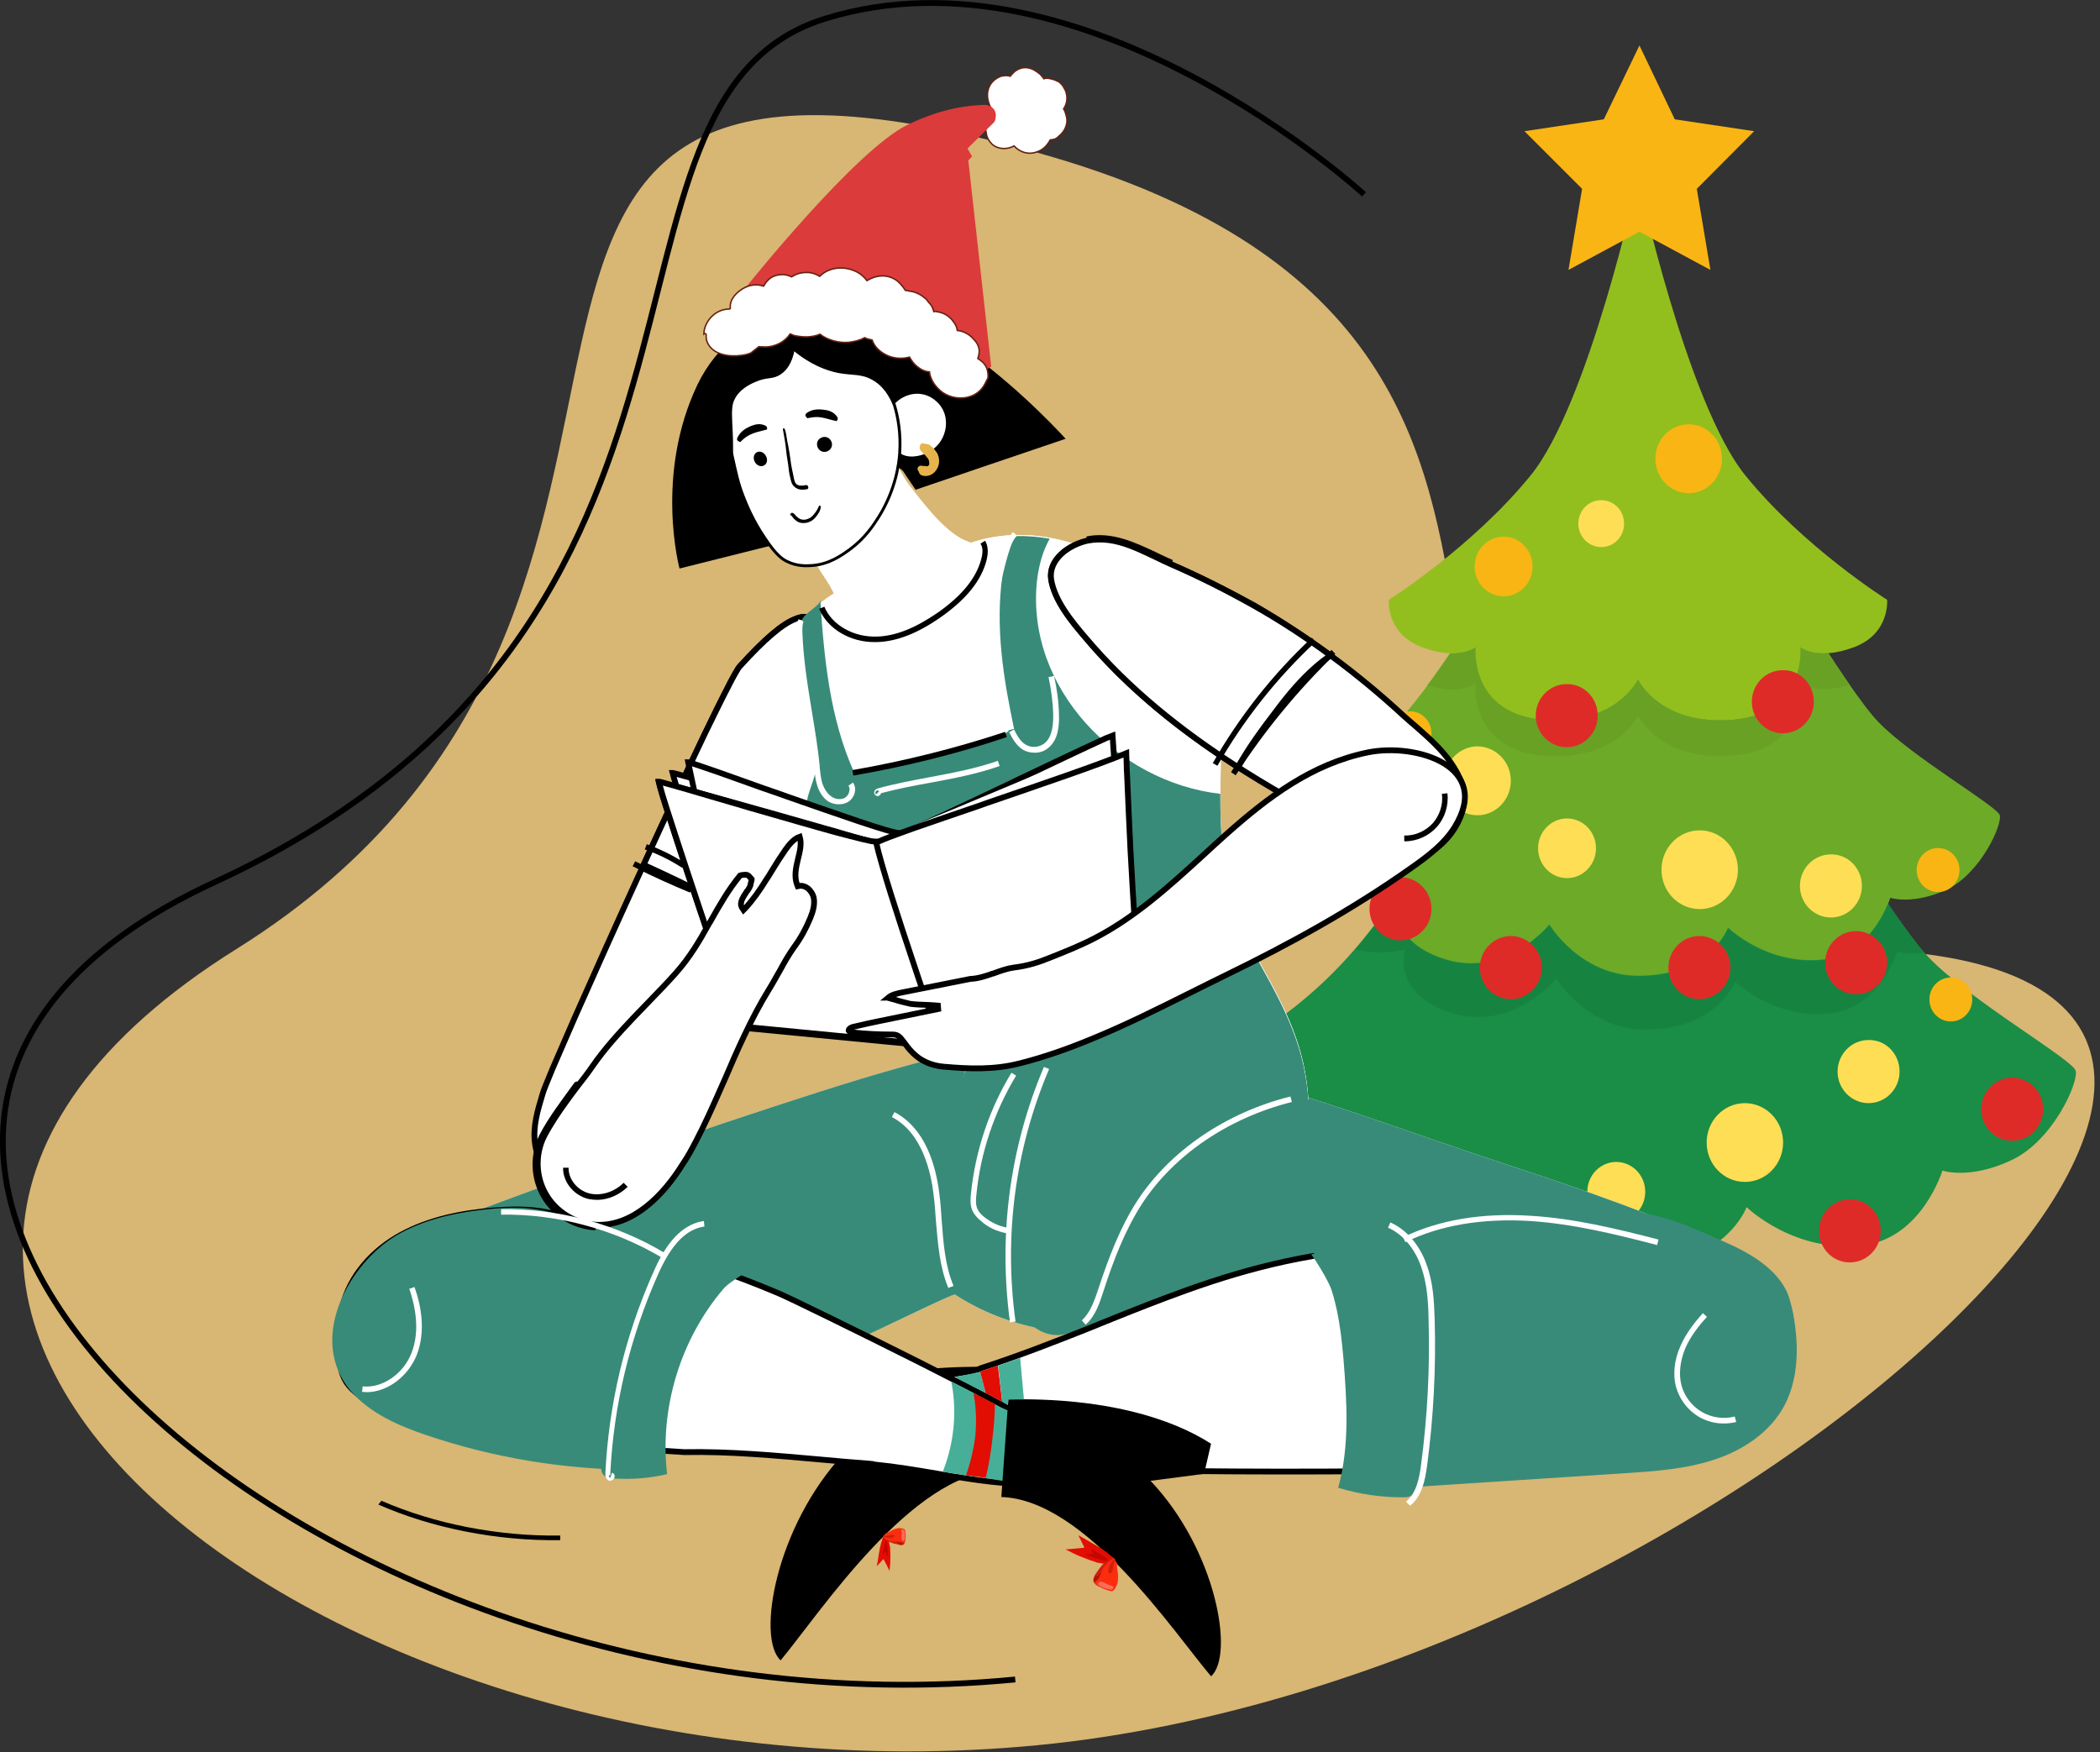 <?xml version="1.0" encoding="utf-8"?>
<!-- Generator: Adobe Illustrator 24.0.1, SVG Export Plug-In . SVG Version: 6.00 Build 0)  -->
<svg version="1.1" id="Слой_1" xmlns="http://www.w3.org/2000/svg" xmlns:xlink="http://www.w3.org/1999/xlink" x="0px" y="0px"
	 viewBox="0 0 725 605" style="enable-background:new 0 0 725 605;" xml:space="preserve">
<rect x="0" y="0" width="725" height="605" fill="#333333" stroke="none"/>
<style type="text/css">
	.st0{fill:#FED482;fill-opacity:0.81;}
	.st1{fill:none;stroke:#000000;stroke-width:2;}
	.st2{fill:#955938;}
	.st3{fill:#1A8D46;}
	.st4{fill:#6CAA28;}
	.st5{fill:#178341;}
	.st6{fill:#92BF1E;}
	.st7{fill:#69A125;}
	.st8{fill:#F9B513;}
	.st9{fill:#FDDE55;}
	.st10{fill:#DF2B28;}
	.st11{fill:#FFFFFF;stroke:#000000;stroke-width:2;}
	.st12{fill:#FFFFFF;}
	.st13{fill:#388B79;}
	.st14{fill:#FFFFFF;stroke:#000000;}
	.st15{fill:#47AF98;}
	.st16{fill:#E20D03;}
	.st17{fill:#E7B34D;}
	.st18{fill:#FFFFFF;stroke:#662210;stroke-width:0.5;stroke-miterlimit:10;}
	.st19{fill:#DB3B3B;}
	.st20{fill:#FFFFFF;stroke:#662211;stroke-width:0.5;stroke-miterlimit:10;}
	.st21{fill:#C40500;}
	.st22{fill:#D11E0B;}
	.st23{fill:#AF1509;}
	.st24{fill:#FC2D0F;}
	.st25{opacity:0.3;fill:#FFFFFF;enable-background:new    ;}
</style>
<path class="st0" d="M634.6,327.7c229.9,0-33.2,251.5-276.5,274.9C114.8,626.1-114,450,81.6,327.7C277.2,205.3,111.4-16,358.1,52.7
	C604.8,121.5,404.8,327.7,634.6,327.7z"/>
<path class="st1" d="M350.5,579.9C107.3,603.4-120.1,394.2,74.1,304.6C268.4,215,195,34.5,284.7,6.5s186.2,60.6,186.2,60.6"/>
<g>
	<g>
		<path class="st2" d="M576.2,462.3c0,3.7-2.9,6.6-6.4,6.6h-8.6c-3.6,0-6.4-3-6.4-6.6V424c0-3.7,2.9-6.6,6.4-6.6h8.6
			c3.6,0,6.4,3,6.4,6.6V462.3z"/>
		<path class="st3" d="M716.6,369.7c-1.1-3.9-36.9-24.5-50.9-39.3c-14-14.8-50.6-77.2-50.6-77.2h-49.1h-0.9H516
			c0,0-26,49.9-50.6,77.2s-49.4,34.9-51,39.3c-1.5,4.4,7.8,24.2,22.2,30.9c14.4,6.7,28.6,2.7,28.6,2.7s-5.9,17.8,18.1,26.2
			c26.2,9.2,45-14.1,45-14.1s12.8,21.4,37.2,21.5c30.1,0.1,37.5-20.1,37.5-20.1s16.7,16.3,40.7,13.1c19.8-2.6,26.9-25.7,26.9-25.7
			s9.4,3.2,23.8-3.6C708.8,393.9,717.7,373.6,716.6,369.7z"/>
		<path class="st4" d="M690.4,281.5c-0.9-3.2-30.5-20.2-42.1-32.4c-11.6-12.2-41.8-63.8-41.8-63.8h-40.6h-0.7h-40.6
			c0,0-21.5,41.2-41.8,63.8c-20.3,22.6-40.8,28.8-42.1,32.4c-1.3,3.6,6.5,20,18.4,25.5c11.9,5.5,23.6,2.2,23.6,2.2
			s-4.9,14.7,15,21.6c21.7,7.6,37.2-11.6,37.2-11.6s10.6,17.7,30.7,17.7c24.9,0,31-16.6,31-16.6s13.8,13.5,33.7,10.9
			c16.4-2.2,22.3-21.2,22.3-21.2s7.8,2.6,19.6-2.9C683.9,301.4,691.3,284.7,690.4,281.5z"/>
		<g>
			<g>
				<path class="st5" d="M485.1,327.8c0,0-4.9,14.7,15,21.6c21.7,7.6,37.2-11.6,37.2-11.6s10.6,17.7,30.7,17.7
					c24.9,0,31-16.6,31-16.6s13.8,13.5,33.7,10.9c16.4-2.2,22.3-21.2,22.3-21.2s3.5,1.2,9.3,0.3c-3.4-3.9-7.7-9.9-12.5-16.8
					c-2,4.9-8.4,17.5-21.5,19.3c-19.9,2.6-33.7-10.9-33.7-10.9s-6.1,16.7-31,16.6c-20.1,0-30.7-17.7-30.7-17.7s-15.5,19.2-37.2,11.6
					c-19.8-6.9-15-21.6-15-21.6s-0.3,0.1-0.7,0.2c-4.6,6.5-9.4,12.8-14.1,18.3C477.2,330,485.1,327.8,485.1,327.8z"/>
			</g>
		</g>
		<path class="st6" d="M651.5,207.1c0,0-28.8-18.1-48.9-42.9c-20.2-24.8-37.1-102.8-37.1-102.8s-16.9,78-37.1,102.8
			c-20.2,24.8-48.9,42.9-48.9,42.9s-1.2,11.6,11.5,16.4c12.7,4.7,18.4,0,18.4,0s-2.2,22.7,23.2,25c25.4,2.2,32.9-13.9,32.9-13.9
			s7.6,16.1,32.9,13.9c25.4-2.2,23.2-25,23.2-25s5.7,4.7,18.4,0C652.6,218.8,651.5,207.1,651.5,207.1z"/>
		<g>
			<g>
				<path class="st7" d="M509.4,235.9c0,0-2.2,22.7,23.2,25c25.4,2.2,32.9-13.9,32.9-13.9s7.6,16.1,32.9,13.9
					c25.4-2.2,23.2-25,23.2-25s5.3,4.3,16.9,0.5c-2.3-3.4-4.8-7.1-7.3-10.9c-6.6,0.5-9.6-2-9.6-2s2.2,22.7-23.2,25
					c-25.4,2.2-32.9-13.9-32.9-13.9s-7.6,16.1-32.9,13.9c-25.4-2.2-23.2-25-23.2-25s-2.8,2.3-8.8,2.1c-2.5,3.7-5.1,7.5-7.8,11
					C504.3,240.2,509.4,235.9,509.4,235.9z"/>
			</g>
		</g>
	</g>
	<g>
		<g>
			<g>
				<polygon class="st8" points="566,15.7 578.2,41.2 605.6,45.3 585.8,65.2 590.5,93.2 566,80 541.5,93.2 546.2,65.2 526.3,45.3 
					553.7,41.2 				"/>
			</g>
		</g>
	</g>
	<ellipse class="st8" cx="583" cy="158.4" rx="11.5" ry="11.9"/>
	<path class="st9" d="M521.6,269.6c0,6.5-5.2,11.9-11.5,11.9c-6.4,0-11.5-5.3-11.5-11.9c0-6.5,5.2-11.9,11.5-11.9
		C516.5,257.8,521.6,263.1,521.6,269.6z"/>
	<path class="st8" d="M529.1,195.6c0,5.7-4.5,10.3-10,10.3s-10-4.6-10-10.3c0-5.7,4.5-10.3,10-10.3S529.1,189.9,529.1,195.6z"/>
	<path class="st9" d="M551,292.9c0,5.7-4.5,10.3-10,10.3c-5.5,0-10-4.6-10-10.3c0-5.7,4.5-10.3,10-10.3
		C546.5,282.6,551,287.2,551,292.9z"/>
	<path class="st9" d="M568,411.5c0,5.7-4.5,10.3-10,10.3c-5.5,0-10-4.6-10-10.3c0-5.7,4.5-10.3,10-10.3
		C563.5,401.2,568,405.8,568,411.5z"/>
	<ellipse class="st9" cx="586.8" cy="300.3" rx="13.2" ry="13.6"/>
	<ellipse class="st9" cx="602.4" cy="394.5" rx="13.2" ry="13.6"/>
	<path class="st9" d="M642.8,305.9c0,6-4.8,10.9-10.7,10.9c-5.9,0-10.7-4.9-10.7-10.9s4.8-10.9,10.7-10.9
		C638,294.9,642.8,299.8,642.8,305.9z"/>
	<path class="st10" d="M494.2,313.8c0,6-4.8,10.9-10.7,10.9s-10.7-4.9-10.7-10.9s4.8-10.9,10.7-10.9S494.2,307.8,494.2,313.8z"/>
	<path class="st10" d="M532.3,334.1c0,6-4.8,10.9-10.7,10.9s-10.7-4.9-10.7-10.9c0-6,4.8-10.9,10.7-10.9S532.3,328.1,532.3,334.1z"
		/>
	<path class="st10" d="M597.4,334.1c0,6-4.8,10.9-10.7,10.9s-10.7-4.9-10.7-10.9c0-6,4.8-10.9,10.7-10.9S597.4,328.1,597.4,334.1z"
		/>
	<path class="st10" d="M494.2,419c0,6-4.8,10.9-10.7,10.9s-10.7-4.9-10.7-10.9c0-6,4.8-10.9,10.7-10.9S494.2,412.9,494.2,419z"/>
	<path class="st10" d="M651.5,332.4c0,6-4.8,10.9-10.7,10.9s-10.7-4.9-10.7-10.9s4.8-10.9,10.7-10.9S651.5,326.4,651.5,332.4z"/>
	<path class="st10" d="M626.2,242.3c0,6-4.8,10.9-10.7,10.9c-5.9,0-10.7-4.9-10.7-10.9c0-6,4.8-10.9,10.7-10.9
		C621.5,231.3,626.2,236.2,626.2,242.3z"/>
	<path class="st10" d="M551.6,247.1c0,6-4.8,10.9-10.7,10.9c-5.9,0-10.7-4.9-10.7-10.9c0-6,4.8-10.9,10.7-10.9
		C546.8,236.1,551.6,241,551.6,247.1z"/>
	<path class="st10" d="M444.8,383.5c0,6-4.8,10.9-10.7,10.9c-5.9,0-10.7-4.9-10.7-10.9c0-6,4.8-10.9,10.7-10.9
		C440.1,372.6,444.8,377.5,444.8,383.5z"/>
	<path class="st10" d="M649.3,425c0,6-4.8,10.9-10.7,10.9S628,431,628,425c0-6,4.8-10.9,10.7-10.9S649.3,418.9,649.3,425z"/>
	<path class="st10" d="M705.4,383c0,6-4.8,10.9-10.7,10.9c-5.9,0-10.7-4.9-10.7-10.9c0-6,4.8-10.9,10.7-10.9
		C700.6,372.1,705.4,377,705.4,383z"/>
	<path class="st9" d="M655.8,370c0,6-4.8,10.9-10.7,10.9c-5.9,0-10.7-4.9-10.7-10.9s4.8-10.9,10.7-10.9
		C651.1,359,655.8,363.9,655.8,370z"/>
	<path class="st9" d="M560.7,180.8c0,4.5-3.5,8.1-7.9,8.1c-4.3,0-7.9-3.6-7.9-8.1c0-4.5,3.5-8.1,7.9-8.1
		C557.2,172.7,560.7,176.3,560.7,180.8z"/>
	<ellipse class="st8" cx="486.8" cy="253.2" rx="7.4" ry="7.6"/>
	<ellipse class="st8" cx="523.8" cy="418.2" rx="7.4" ry="7.6"/>
	<ellipse class="st8" cx="669.1" cy="300.4" rx="7.4" ry="7.6"/>
	<ellipse class="st8" cx="673.5" cy="345.1" rx="7.4" ry="7.6"/>
</g>
<path d="M295.8,108.9l-10-4.6c0,0-31.5,0.5-45,28.5c-14.9,31.2-6.2,63.5-6.2,63.5c13.4-3.4,26.9-6.7,40.3-10.1
	c-5.5-4.5-8.2-9.2-9.6-12.8C258.1,155.1,270.3,129.1,295.8,108.9z"/>
<path d="M275.7,106.5c5,4,6,6.8,5.6,8.7c-0.5,3-4.1,3.8-3.9,6.4c0.1,1.7,2,3.2,5.8,6.1c2.6,2,2.9,1.7,5,3.3c0.9,0.7,1.4,1.2,2.3,1.3
	c0.7,0.1,1.4-0.2,2,0.3c0.3,0.3,0.4,0.6,0.4,0.7c0.4,1.3,4.3,7.3,11.8,19.5c1.1,1.8,2.8,4.4,5,7.7c0.3,0.8,0.8,1.1,1,1.3
	c0.2,0.1,0.5,0.3,0.9,0.7c0.1,0.1,0.1,0.2,0.2,0.2c0.2,0.3,1.4,2.2,4.3,6.4c17.2-5.9,34.5-11.7,51.8-17.6
	C367.9,151.6,311.4,88,275.7,106.5z"/>
<path d="M344.9,507.7l-2.5-35.7c-35-0.8-58.8,7-72.9,16.2l2.5,11.1l19.3,2.6c-23.5,25.2-30.2,63.7-21.8,71.4
	C283.2,556.8,314.7,508.6,344.9,507.7z"/>
<path class="st11" d="M255.4,230.1c-0.3,0.3-0.8,1.1-1.6,2.5c-0.7,1.3-1.7,3-2.7,5.1c-2.2,4.2-5,9.9-8.2,16.6
	c-6.4,13.4-14.5,30.7-22.5,48.2s-15.9,35.1-22,48.9c-3,6.9-5.6,12.9-7.6,17.5c-1.9,4.6-3.2,7.7-3.5,8.9l0,0
	c-1.7,5.6-3.4,11.3-2.6,17c0.7,5.7,4.4,11.2,9.8,12.4c4.3,0.9,8.8-1.1,12.8-3.5c22.7-13.8,35.9-38.8,47-63.2
	c3-6.6,6.4-13.3,9.7-19.9c0.5-1,1-2,1.5-3c3.9-7.6,7.7-15.3,10.9-23c6.5-15.4,10.8-31.2,8.9-47.7c-0.4-3.7-0.6-7.7-0.7-11.7
	c-0.1-1.8-0.1-3.7-0.2-5.4c-0.3-5.6-0.8-10.6-2.3-13.7c-0.7-1.5-1.7-2.5-2.9-2.9c-1.2-0.4-2.7-0.3-4.8,0.6
	C270.1,215.5,264.1,220.5,255.4,230.1z"/>
<path class="st11" d="M255.4,230.1L255.4,230.1c-0.3,0.3-0.8,1.1-1.5,2.3s-1.6,2.9-2.6,4.9c-2.1,4-4.7,9.4-7.8,15.7
	c-6,12.6-13.7,28.9-21.3,45.6c14.3,6.6,28.6,13.3,41.7,22.2v-0.1c12.1-23.9,24.3-47.9,21.4-73.8c-0.4-3.7-0.6-7.7-0.7-11.7
	c-0.1-1.8-0.1-3.7-0.2-5.4c-0.3-5.6-0.8-10.6-2.3-13.7c-0.7-1.5-1.7-2.5-2.9-2.9c-1.2-0.4-2.7-0.3-4.8,0.6
	C270.1,215.5,264.1,220.5,255.4,230.1z"/>
<path class="st12" d="M160.5,493.3c1.2-16-0.1-33-6.1-48c-2.6-6.3-6.2-12.5-11.5-16.8c-1.1-0.9-2.2-1.6-3.4-2.3
	c3.7-1.3,7.6-2.2,11.5-3c43.6-16.6,87.7-32.1,132.1-46.3c35.6-11.4,97.1-28.8,135.7-22.4c6.3,16.9,13.6,33.6,20.5,50.1
	c-0.1,0.4-0.2,0.7-0.3,1.1c-2,2.6-3.1,6.1-4.3,9.3c-7.2,19.6-23.7,35.6-43.6,42.1c-19.8,6.6-43.9,1.3-61.4-10.1
	c-1.1-0.7-66.1,32.3-80.6,36c-14.3,3.7-29,6.4-43.6,8.1c-12.7,1.4-25.8,0.4-38.6,0.6c-2.2,1.4-4.4,2.9-6.5,4.4
	C160.3,495.2,160.4,494.3,160.5,493.3z"/>
<path class="st12" d="M379.8,454.6c-6-2.9-10.3-9.1-11.8-15.4c-2-8.2-0.3-16.8,2.3-24.8c1.4-4.4,3.2-8.8,5.7-12.7
	c5.2-8.3,13.4-14.4,21.8-19.5c5.9-3.6,12-6.8,18.6-8.7c3.3-0.9,6.8-1.7,10.3-1.7c3,0,5.8,1.4,8.7,2.2c27.9,8.1,55.3,18.4,83,27.5
	c28,9.2,56,18.8,82.7,31.7c4.2,2,8.4,4.2,11.7,7.6c4.6,4.8,6.7,11.7,6.9,18.4c0.7,18.1-7.7,35.4-24.8,42.9
	c-10.1,4.4-20.9,4.6-31.8,4.2c-3-0.4-6-0.7-9-1.2c-40.3-7.3-77.4-17.1-108.6-27.7c-15.6-5.3-31.2-10.9-46.6-17
	c-3.3-1.3-6.6-2.8-10-4c-2.9-1-5.8-0.5-8.7-1.8C380,454.7,379.9,454.6,379.8,454.6z"/>
<path class="st13" d="M160.5,493.3c1.2-16-0.1-33-6.1-48c-2.6-6.3-6.2-12.5-11.5-16.8c-1.1-0.9-2.2-1.6-3.4-2.3
	c3.7-1.3,7.6-2.2,11.5-3c43.6-16.6,87.7-32.1,132.1-46.3c35.6-11.4,97.1-28.8,135.7-22.4c6.3,16.9,13.6,33.6,20.5,50.1
	c-0.1,0.4-0.2,0.7-0.3,1.1c-2,2.6-3.1,6.1-4.3,9.3c-7.2,19.6-23.7,35.6-43.6,42.1c-19.8,6.6-43.9,1.3-61.4-10.1
	c-1.1-0.7-66.1,32.3-80.6,36c-14.3,3.7-29,6.4-43.6,8.1c-12.7,1.4-25.8,0.4-38.6,0.6c-2.2,1.4-4.4,2.9-6.5,4.4
	C160.3,495.2,160.4,494.3,160.5,493.3z"/>
<path class="st13" d="M379.8,454.6c-6-2.9-10.3-9.1-11.8-15.4c-2-8.2-0.3-16.8,2.3-24.8c1.4-4.4,3.2-8.8,5.7-12.7
	c5.2-8.3,13.4-14.4,21.8-19.5c5.9-3.6,12-6.8,18.6-8.7c3.3-0.9,6.8-1.7,10.3-1.7c3,0,5.8,1.4,8.7,2.2c27.9,8.1,55.3,18.4,83,27.5
	c28,9.2,56,18.8,82.7,31.7c4.2,2,8.4,4.2,11.7,7.6c4.6,4.8,6.7,11.7,6.9,18.4c0.7,18.1-7.7,35.4-24.8,42.9
	c-10.1,4.4-20.9,4.6-31.8,4.2c-3-0.4-6-0.7-9-1.2c-40.3-7.3-77.4-17.1-108.6-27.7c-15.6-5.3-31.2-10.9-46.6-17
	c-3.3-1.3-6.6-2.8-10-4c-2.9-1-5.8-0.5-8.7-1.8C380,454.7,379.9,454.6,379.8,454.6z"/>
<path class="st12" d="M421.4,281.6c0,1.1,0.1,2.1,0.1,3.2c0.9,17,5.8,33.8,14,48.6c8.6,15.5,15.1,28.3,16.2,46.3
	c-33.9,0.4-65.6,27-72.1,60.2c-1.5,7.6-2.7,16.8-9.8,19.9c-8.3,3.7-17-4.4-21.7-12.1c-9.9-16.1-15.6-34.6-16.7-53.5
	c-0.6-9.9,1.6-19.2,1.9-28.9c0.3-8.3-3-16.4-6.8-23.8c-3.3-6.4-8.1-12-13.9-16.2c-7.1-5-15.6-7.9-22.2-13.6
	c-6.9-5.8-11.4-14.4-12.2-23.4c-0.6-6.7,0.8-13.6-0.8-20.2c-1.2-4.7-3.8-9-5.6-13.5c-3.8-9.6-3.9-20.6-0.2-30.2
	c9.9-26,37.9-26.1,60-35.6c34.8-15,80,13.7,87.9,48.5C422.8,251.7,420.9,266.8,421.4,281.6z"/>
<path class="st12" d="M421.4,281.6c0,1.1,0.1,2.1,0.1,3.2c0.9,17,5.8,33.8,14,48.6c8.6,15.5,15.1,28.3,16.2,46.3
	c-33.9,0.4-65.6,27-72.1,60.2c-1.5,7.6-2.7,16.8-9.8,19.9c-8.3,3.7-17-4.4-21.7-12.1c-9.9-16.1-15.6-34.6-16.7-53.5
	c-0.6-9.9,1.6-19.2,1.9-28.9c0.3-8.3-3-16.4-6.8-23.8c-3.3-6.4-8.1-12-13.9-16.2c-7.1-5-15.6-7.9-22.2-13.6
	c-6.9-5.8-11.4-14.4-12.2-23.4c-0.6-6.7,0.8-13.6-0.8-20.2c-1.2-4.7-3.8-9-5.6-13.5c-3.8-9.6-3.9-20.6-0.2-30.2
	c9.9-26,37.9-26.1,60-35.6c34.8-15,80,13.7,87.9,48.5C422.8,251.7,420.9,266.8,421.4,281.6z"/>
<path class="st13" d="M280.5,253.6c-1.2-7.3-2.8-14.5-3.2-21.9c-0.3-4.8-2.1-13.4-0.3-17.9c0.8-2.1,6.3-4.8,6.2-6.6
	c1.3,20.2,3.3,40.8,11.6,59.3c16.2-3,32.2-6.7,48-11.4c9.4-2.8,6.2-6.5,4.7-15.1c-1.4-7.8-2.4-15.8-2.8-23.7
	c-0.3-5.6,0-11.1,1.2-16.6c0.4-1.7,3.3-14.6,5.2-14.6c3.8-0.1,7.6,0.3,11.3,0.9c-2.5,4.4-3.8,9.5-4.4,14.6
	c-3.9,37,27.8,69.5,63.3,73.5c0,2.6,0,5.3,0.1,7.9c0,1.1,0.1,2.1,0.1,3.2c0.9,17,5.8,33.7,14,48.6c8.6,15.5,15.1,28.3,16.2,46.3
	c-7.5,0-13.2,1.2-17.1,2.4c-24,7.2-45.6,31.5-54.6,57.7c-1.3,3.9-2.7,17-10.2,19.9c-1.1,0.4-3.4,1.1-6,0.8c-4.4-0.4-7.3-3-9.7-5.1
	c-1.6-1.4-4-3.9-6-7.7l0,0c-1.1-1.7-6-9-8.2-13.6c-5.2-10.4-7.1-22.1-7.1-22.1c-1.2-7.4-1.4-10.4-1.3-11.5c0-0.2,0.1-0.7,0-1.3
	c-0.2-1.2-0.8-1.6-1-2.5c-0.2-1,0.1-1.7,0.3-2.5c0.6-2.2-0.8-2.8-1-6.8c-0.1-1.7-0.1-3.9,0.1-6.5c0.1-0.7,0.1-1.3,0.2-2
	c1.7-3.9,2.6-7.1,2.9-8.8c0-0.4,0.2-2.2,0.3-4.5c0-0.1,0-0.2,0-0.3c0-11.6-4.9-20.1-6.8-23.8c-3.3-6.4-8.1-12-14-16.2
	c-7.1-5-15.6-7.9-22.2-13.6c-6.9-5.8-11.4-14.4-12.2-23.4c-0.5-5.2-0.3-10.4,1.3-15.3c1.3-4.1,2.6-6.4,2.2-10.7
	C281.5,259.6,281,256.6,280.5,253.6z"/>
<path class="st12" d="M317.5,172.1c4.2,5.1,8.4,10.3,14.1,13.7c2.2,1.3,7.3,2.5,8,4.6c0.9,2.7-2.4,8.2-3.8,10.3
	c-2.8,4.5-6.7,8.1-10.9,11.4c-4.3,3.3-9.1,6.3-14.3,8c-6.3,2.1-10.8,1.3-16.8-1.4c-2.2-1-4.3-2.1-5.9-3.9c-1.2-1.3-2.5-3.3-2-5.1
	c0.2-0.9,1.9-0.6,2.3-1.6c1-3.1-4.2-9.3-5.6-11.9c-1.9-3.5-3.5-7.5-2.8-11.5c0.5-2.9,2.2-5.4,4-7.7c2.4-3,5-5.8,7.6-8.6
	c2.3-2.4,4.6-4.8,7.2-6.8c1.9-1.5,2.4-10.5,5-10.3c1.9,0.1,3.7,4.6,4.4,5.9c2.2,3.9,4.1,8.4,7.1,11.8
	C315.8,170,316.7,171,317.5,172.1z"/>
<path class="st12" d="M311.8,137.2c1.7-0.9,3.7-1.4,5.7-1.2c3.6,0.3,6.9,2.8,8.3,6.1s0.9,7.3-1.1,10.3s-5.5,4.9-9.1,5.2
	c-1.2,0.1-2.4,0-3.5-0.4c-3.5-1.3-5.7-6.1-6.2-9.6C305.3,143.4,308.3,139,311.8,137.2z"/>
<path class="st12" d="M306.3,149.4c0.6-1.5,1.5-2.9,2.6-4.1c1.6-1.8,3.8-3.4,6.3-3.1c3,0.3,5.4,3.1,4.5,6.1c-1.4,5.3-7,6.5-11.7,5.1
	C307.3,152.1,306.7,150.7,306.3,149.4z"/>
<path class="st14" d="M273.9,120.4c-0.9,5-2.9,7.3-4.6,8.4c-2.7,1.9-4.5,0.7-8.9,2.7c-1.8,0.8-5.6,2.6-7.3,6.3c-0.9,1.8-1,4-0.8,8.2
	c0.6,11,0,9.2,0.5,11.5c1.4,6.2,2,9.3,3.8,13.9c1.2,3.1,3.4,8.4,7.4,14.3c4,6.1,6.3,7.5,7.8,8.2c3.3,1.6,6.3,1.5,8.1,1.4
	c6.2-0.3,10.6-3.5,13.5-5.6c5.3-3.9,8.1-8.3,9.9-11.1c6.1-9.7,7.1-19,7.3-22c0.5-6.9-0.6-12.7-1.8-16.7c-1.1-2.8-3.2-6.8-7.3-9.1
	c-3.9-2.3-7.2-1.6-12-2.5C285.6,127.5,280.1,125.6,273.9,120.4z"/>
<path class="st12" d="M313.7,142.4L313.7,142.4c-0.1-0.1-0.2-0.2-0.1-0.3c0.1-1,2.1-1.1,2.8-1.1c1.7,0,3.2,1.1,3.9,2.6
	c0.1,0.2-0.2,0.3-0.3,0.2c-0.7-0.8-2.3-1.8-3.4-1.9c-0.4,0-2,0.1-2.3,0.4C314.2,142.6,313.9,142.6,313.7,142.4L313.7,142.4z"/>
<path class="st12" d="M314.6,149.1c-0.5-1.2-0.5-2.4,0-3.5c0.1-0.2,0.5-0.1,0.4,0.2c-0.2,0.9,0.1,2.2,0.5,3c0.3,0.7,0.6,1.5,1.2,1.9
	c0.3,0.2,0.6,0.3,0.8,0.6c0.2,0.2,0,0.5-0.3,0.5C315.7,151.8,315.1,150.2,314.6,149.1z"/>
<path class="st13" d="M244.9,302.8c-0.4,0.1-0.9-0.1-1.3-0.2c-0.3-0.1-0.2-0.6,0.1-0.5c0.4,0.1,0.9,0.1,1.3,0.3
	C245.2,302.6,245.1,302.8,244.9,302.8z"/>
<path class="st11" d="M404.2,194.8c-1.8-0.8-3.6-1.6-5.4-2.5c-0.5-0.3-1.1-0.5-1.6-0.8c-2.3-1.1-4.7-2.2-7.1-3.1
	c-4.8-1.8-9.6-2.7-14.7-1.7c-3.2,0.7-6.7,2.4-9.1,4.7c-2.5,2.4-3.9,5.3-3.4,8.7l0,0c0.6,3.6,2.3,7.2,4.6,10.7
	c2.2,3.4,4.9,6.6,7.3,9.4c19.1,22.8,43.8,40.2,69.5,54.9c2.8,1.6,5.7,3.3,8.6,5.1c9.9,5.9,20.4,12.2,30.8,15.4
	c5.4,1.7,11.2-1,15.5-5.7c4.3-4.6,7-11,6.2-16.3c-0.5-3.6-2.3-7-4.4-10.1c-3.4-4.9-7.6-8.6-12-12.5c-1.6-1.3-3.1-2.7-4.7-4.1
	c-15.6-14.4-32.8-27.1-51.2-37.8C423.8,204,414.1,199.1,404.2,194.8z M404.2,194.8l0.2-0.6L404.2,194.8z M404.2,194.8L404.2,194.8
	l0.2-0.6L404.2,194.8z M404.5,194.3c-1.8-0.8-3.6-1.6-5.4-2.5c-7.6-3.6-15.4-7.3-23.8-5.6L404.5,194.3z"/>
<path class="st11" d="M404.2,194.8L404.2,194.8c-1.8-0.8-3.5-1.6-5.3-2.5c-0.6-0.3-1.1-0.5-1.7-0.8c-2.3-1.1-4.7-2.2-7.1-3.1
	c-4.8-1.8-9.6-2.7-14.7-1.7c-3.2,0.7-6.7,2.4-9.1,4.7c-2.5,2.4-3.9,5.4-3.4,8.7c0.6,3.6,2.3,7.2,4.6,10.7c2.2,3.4,4.9,6.6,7.3,9.4
	c14.9,17.7,33.1,32.2,52.6,44.7c3.9-7.1,8.8-13.6,13.6-19.9c3.9-5.2,8.2-10.3,13.1-14.6l0,0c1.6-1.4,3.4-2.8,5.2-4.1
	c-8.4-6.2-17.1-11.9-26.1-17l0,0C423.8,204,414.1,199.1,404.2,194.8z"/>
<path class="st11" d="M319.8,353.4c-3.9-22.1-8.8-48.2-12.7-65.8c-0.4,0-1-0.1-1.8-0.2c-0.8-0.2-1.9-0.4-3.1-0.7
	c-2.4-0.6-5.6-1.4-9.3-2.4c-7.3-2-16.5-4.7-25.6-7.3c-2.8-0.8-5.6-1.6-8.2-2.4c-6.1-1.8-11.8-3.4-16.4-4.8c-3.3-1-6.1-1.7-8.1-2.3
	c-1-0.3-1.8-0.5-2.3-0.6h-0.1c0.1,0.4,0.3,1,0.5,1.8c0.5,1.7,1.2,4.1,2.1,7c1.9,5.9,4.5,14.1,7.6,23.3c6,18.1,13.4,39.9,18.9,55.1
	L319.8,353.4z"/>
<path class="st11" d="M317.8,353.5c-2.1-22.2-4.7-48.1-7.1-65.8c-0.4,0-1-0.2-1.8-0.3c-0.8-0.2-1.8-0.5-3-0.8
	c-2.4-0.7-5.5-1.7-9.1-2.9c-7.1-2.4-16.1-5.5-24.9-8.6c-2.8-1-5.6-2-8.3-2.9c-5.8-2.1-11.3-4-15.7-5.6c-3.3-1.1-6-2.1-7.9-2.7
	c-1-0.3-1.7-0.6-2.3-0.7h-0.1c0.1,0.5,0.2,1.1,0.4,2c0.4,1.8,0.9,4.3,1.6,7.5c1.4,6.3,3.5,15,5.9,24.6c4.7,19.1,10.4,41.8,14.5,56.9
	L317.8,353.5z"/>
<path class="st11" d="M390.4,342.2v-0.4l-0.2-2.7c-0.2-2.3-0.4-5.6-0.7-9.7c-0.6-8-1.4-18.7-2.2-29.6c-1.5-20.3-2.9-41.2-3.2-45.8
	l0,0c-0.5,0.2-1.3,0.5-2.3,0.9c-2,0.9-4.8,2.2-8.2,3.8c-5.4,2.5-12.2,5.8-19.4,9.2c-1.9,0.9-3.9,1.8-5.8,2.8
	c-9.3,4.4-18.8,8.9-26.3,12.4c-3.8,1.7-7,3.2-9.5,4.3c-1.3,0.5-2.3,1-3.2,1.3c-0.7,0.3-1.4,0.5-1.8,0.6c0.4,17.3,1.8,42.5,3.2,64.3
	L390.4,342.2z"/>
<path class="st12" d="M386.2,338c0.9-27.9-8.5-77.9-9.4-78.2c-1.1-0.4-67.3,28.4-72.8,29.5c-0.1,0-0.2,0-0.4,0
	c1.8,17.4,5.4,42.8,8.7,64.8L386.2,338z"/>
<path class="st11" d="M388.9,262c0-0.8-0.1-1.4-0.1-1.9c-9.8,4.1-29.9,10.9-48.2,17.2c-0.9,0.3-1.7,0.6-2.5,0.9
	c-8.5,2.9-16.4,5.6-22.7,7.8c-3.4,1.2-6.3,2.3-8.5,3.1c-1.1,0.4-2,0.8-2.7,1.1c-0.7,0.3-1.2,0.5-1.4,0.7l0,0c-0.1,0-0.2,0.1-0.2,0.1
	h-0.1h-0.1h-0.1c-0.1,0-0.1,0-0.2,0s-0.4-0.1-0.6-0.2c-0.5-0.1-1.3-0.4-2.3-0.6c-2-0.6-4.8-1.4-8.3-2.4c-1.6-0.5-3.3-1-5.2-1.5
	c-6-1.7-13-3.7-20-5.7c-9.2-2.6-18.6-5.2-25.8-7.2c-3.6-1-6.7-1.8-9-2.4c-1.2-0.3-2.1-0.5-2.8-0.6c-0.2,0-0.4-0.1-0.6-0.1
	c0.1,0.4,0.2,0.9,0.4,1.6c0.4,1.5,1.1,3.8,2,6.6c1.8,5.6,4.3,13.4,7.2,22.2c5.8,17.4,13,38.6,18.5,54.1l70.5,6.8l68.2-15
	c-1.7-12.7-3-34.3-4-52.7c-0.5-9.4-0.8-18-1.1-24.2c-0.1-1.5-0.1-2.9-0.2-4.1C389,264,388.9,262.9,388.9,262z"/>
<path class="st11" d="M315.3,332.4c-5.2-15.5-10.9-33-12.9-41.8c-0.4,0-1-0.1-1.8-0.2c-0.8-0.2-1.9-0.4-3.1-0.7
	c-2.4-0.6-5.6-1.4-9.3-2.4c-7.3-2-16.5-4.7-25.6-7.3c-2.8-0.8-5.6-1.6-8.2-2.4c-6.1-1.8-11.8-3.4-16.4-4.8c-3.3-1-6.1-1.7-8.1-2.3
	c-1-0.3-1.8-0.5-2.3-0.6h-0.1c0.1,0.4,0.2,1,0.4,1.7c0.4,1.6,1.1,3.8,2,6.7c1.8,5.6,4.3,13.4,7.2,22.1c5.7,17.3,12.9,38.4,18.4,54
	l69.6,6.7c-0.1-0.4-0.3-0.9-0.5-1.5c-0.5-1.5-1.3-3.7-2.3-6.4C320.5,347.6,317.9,340.3,315.3,332.4z"/>
<path class="st11" d="M323.8,347.2l0.1,1.2c-3.9,0.8-7.8,1.6-11.7,2.4c-5.8,1.2-11.6,2.3-17.4,3.7c-0.6,0.1-1.2,0.4-1.5,0.7
	c-0.2,0.2-0.3,0.3-0.3,0.4s0,0.2,0,0.3l0,0l0,0c0.1,0.2,0.2,0.3,0.5,0.4s0.6,0.2,1,0.2c4.5,0.5,8.9,0.7,13.4,0.7l0,0l0,0
	c0.5,0,1,0,1.6,0.2c1.1,0.4,1.7,1.3,2.2,2l0.1,0.1l0.1,0.1l0,0c1.8,2.6,3.7,4.7,5.9,6.1c2.2,1.4,4.8,2.3,7.9,2.6
	c9,0.8,17.6,1.1,26.2-1.1c8.4-2.1,16.6-5,24.6-8.3l0,0c11.8-4.8,23.2-10.5,34.6-16.2c3.9-2,7.9-3.9,11.9-5.9l0,0
	c22.2-10.8,44-22.8,64.3-37.2l0,0c5.7-4,11.3-8.2,14.9-14c3.3-5.4,4.1-9.8,3.2-13.4s-3.4-6.5-6.9-8.6c-7.1-4.3-17.9-5.5-26.3-3.8
	l0,0c-19.4,4-34.5,15.5-48.9,28.3c-2.7,2.4-5.3,4.8-7.9,7.2c-11.7,10.7-23.5,21.4-37.4,28.6l0,0c-4.8,2.5-9.8,4.5-14.8,6.5l0,0
	c-4.6,1.9-8.4,3.1-13.3,3.7c-2.2,0.3-4.4,1.1-6.6,1.9c-0.2,0.1-0.4,0.2-0.7,0.2c-2.5,0.9-5,1.7-7.6,1.8c-4.2,0.8-8.4,1.7-12.6,2.5
	c-3.5,0.7-7.1,1.4-10.6,2.1l0,0c-2,0.4-3.9,0.8-5.2,1.9c0.1,0,0.2,0,0.2,0.1c0.7,0.2,1.7,0.5,2.6,0.7l0.2,0.1c1,0.3,2.1,0.6,3,0.8
	c0.9,0.2,1.5,0.4,1.6,0.4c2.1,0.3,4.3,0.3,6.4,0.4C321.8,347.1,322.8,347.1,323.8,347.2z"/>
<path class="st11" d="M528.6,475.8c-2.8-11.8-0.5-24.6,5.7-34.9c4.7-8,11.6-13.9,19.3-18.6c-7.3,2.2-14.8,4.1-22.4,5.4
	c-11.5,1.9-23.1,2.1-34.7,2.4c-4.2,0.1-8.3,0.2-12.5,0.4c-29.6,1.2-52.3,7.1-74.4,15c-9.2,3.3-18.3,6.9-27.7,10.7
	c-2,0.8-3.9,1.6-5.9,2.4c-11.6,4.6-23.8,9.4-37.6,13.9c-0.1,0.1-0.2,0.2-0.3,0.2c-0.2,0.1-0.4,0.2-0.6,0.2c-0.5,0.1-1.2,0.3-2,0.5
	c-1.6,0.3-3.8,0.7-6,1l0,0c-2.2,0.3-4.4,0.7-6,1c-0.8,0.2-1.5,0.3-1.9,0.4c-0.1,0-0.1,0-0.2,0.1c0.8,3.4,1.7,6.8,2.5,10.2
	c1.6,6.5,3.3,13.1,4.6,19.7c65,3,158.3,3.1,235.7,0.2c-0.4-0.2-0.8-0.5-1.3-0.7c-5.5-3-12.4-6.7-18.6-11.1
	C536.8,489,530.3,482.8,528.6,475.8z M321.3,475.4L321.3,475.4L321.3,475.4L321.3,475.4z"/>
<path class="st13" d="M452.7,433.1c9.6-1.7,19.9-2.8,31.3-3.3c0.7,0,1.1,0,1.5-0.1c0.9,0,1.1,0,1.4,0c1.1-0.1,1.9-0.8,2.1-0.9
	c0.9-0.6,5.2-1.6,17.7-3.1c11.1-0.8,16.9-1.1,20.1-1.1c0.4,0,1.4,0,2.7-0.1c4.2-0.4,7.5-1.4,9.7-2.3c2.8-1,4.4-0.7,5.4-0.1
	s1.8,1.8,2.6,1.6c0.5-0.1,0.7-0.7,1-1.2c0.8-1.7,3.9-1.7,6.5-2c3.6-0.4,4.9-1.4,6.8-1.6c10.2-1.3,24.9,6,34.1,10
	c8.9,3.9,19.5,10,22.3,19.9c3.1,11.5,3.9,25.6-1.8,36.4c-4.9,9.3-14.4,15.6-24.3,18.8c-10,3.3-20.6,4-31.1,4.7
	c-26.6,1.7-53.1,3.5-79.7,5.2c-3.5,0.2-7.2,0.4-10.1-1.6c-5.3-3.6-0.1-9.9-0.1-14.6c0.1-7.5-0.7-15.2-1.9-22.6
	C466.3,460.1,461.4,445.4,452.7,433.1z"/>
<path class="st11" d="M302.1,505.7L302.1,505.7c7.1,0.7,14.2,1.9,21.3,3.1c1.8,0.3,3.5,0.6,5.3,0.9c8.7,1.4,17.4,2.7,26.2,2.7
	c1.2-3.2,2.2-7.8,3.1-11.8c0.4-2.1,0.8-3.9,1-5.3V495c0.1-0.6,0.2-1,0.3-1.4c0-0.2,0.1-0.4,0.1-0.5c0,0,0,0,0-0.1
	c-0.1-0.1-0.3-0.2-0.5-0.4c-0.5-0.4-1.4-1-2.5-1.6c-2.2-1.3-5.4-3.1-9.3-5.3c-7.8-4.2-18.5-9.7-29.4-15.2
	c-21.9-11-44.8-22.2-48.8-23.9c-15.8-6.7-32-12.3-48.8-15.8l0,0c-1.4-0.3-3-0.5-4.6-0.7c-0.5-0.1-1.1-0.1-1.6-0.2
	c-2.2-0.3-4.4-0.6-6.2-1.4c-1.7-0.7-3-1.7-4.3-2.8c-0.2-0.2-0.5-0.4-0.7-0.6c-1-0.9-2-1.8-3.2-2.5c-6.1-3.8-13.6-4.9-20.7-5
	c-2.6,0-5.3,0.1-8,0.3l-0.1-0.6l0.1,0.6c-11.2,0.9-22.4,3.1-32.2,8.4s-17.9,14.2-20.4,25c-1.1,4.7-1,9.7-1,14.6
	c0,3.3,0.1,6.6,1.4,9.5l0,0c1.8,4.2,5.9,7,10.1,9.2c14.8,7.8,31.7,10.4,48.4,12.2c19.7,2.1,39.4,3.4,59.2,4.6
	c15.6-0.3,31.7,1.2,47.5,2.6c5.5,0.5,11,1,16.5,1.4c0.3,0,0.6,0.1,0.9,0.1l0,0C301.5,505.6,301.8,505.6,302.1,505.7z"/>
<g>
	<path class="st15" d="M325.5,508.2c1.4-3.7,3.1-9,3.7-15.5c0.6-6.4,0-11.8-0.8-15.7c3,1.5,5.9,3,8.9,4.6c0.3,2.1,0.6,4.9,0.8,8.1
		c0.1,2,0.3,5.2,0,9.2c-0.2,2.9-0.6,6.6-1.5,11C332.9,509.3,329.2,508.8,325.5,508.2z"/>
	<path class="st16" d="M333.5,509.4c2.2,0.2,4.4,0.6,6.7,0.9c0.5,0.1,1,0.2,1.5,0.3c0.7-2.1,1.5-5.2,1.8-9c0.1-1.7,0.1-2.9,0.1-4.5
		c0-2.9,0-7,0.1-12.2c-2.5-1.3-5.1-2.6-7.6-3.9c0.7,3.8,1.2,8.9,0.6,15C336,501.4,334.7,506,333.5,509.4z"/>
	<path class="st15" d="M340.3,510.4c2.1,0.3,4.3,0.7,6.4,1c0-4.8,0.3-10,0.8-15.5c0.3-3.1,0.6-6,1-8.8c-0.8-0.2-1.6-0.5-2.5-0.9
		s-1.8-0.8-2.5-1.3c-0.1,3.4-0.3,7.2-0.8,11.1C342.2,501.2,341.3,506.1,340.3,510.4z"/>
</g>
<path class="st13" d="M114.9,466.1c-1.8-15.7,9.9-33,23.3-40.3c9.9-5.4,21.2-7.5,32.4-8.5c2.7-0.2,5.4-0.3,8-0.3
	c13.1,0.2,24.9,6.3,37.3,10c14.2,4.2,28.6,7.6,43.2,10.2c-22.5,13.5-34.9,40.2-36,66.4c-0.1,1.4-0.3,3.2-1.6,3.7
	c-0.4,0.2-0.9,0.2-1.4,0.2c-24.7,0-49.3-4-72.7-11.9c-9.8-3.3-19.7-7.6-26.4-15.4C117.4,475.9,115.5,471.1,114.9,466.1z"/>
<path class="st12" d="M240.3,394L240.3,394c3.1-5.9,5.8-12,8.5-18.1c0.5-1.2,1.1-2.4,1.6-3.6c2.1-4.9,4.2-9.8,6.5-14.6
	c2.6-5.5,5.4-10.9,8.6-16.1l0,0c1.2-1.9,2.2-3.8,3.3-5.7c0.3-0.5,0.6-1,0.9-1.6c1.3-2.4,2.7-4.8,4.4-7.2l0,0c2.3-3.1,4.1-6.4,5.6-10
	c1-2.4,1.7-4.9,1.2-7.3c-0.3-1.1-1-2.2-1.9-3c-0.9-0.7-2-1.1-3.1-0.9l-0.5,0.1l-0.2-0.5c-1.1-2.9-0.4-6,0.3-8.9l0,0
	c0.7-2.8,1.3-5.3,0.6-7.7c-2,0.7-3.6,2.6-5,4.6l0,0c-1.6,2.3-3.2,4.8-4.7,7.3c-0.6,1-1.2,2-1.9,3c-2.2,3.6-4.6,7-7.3,9.9l-0.5,0.5
	l-0.4-0.6c-0.5-0.7-0.6-1.4-0.4-2.1c0.1-0.7,0.5-1.4,0.9-2.1c0.3-0.5,0.6-0.9,0.9-1.4c0.1-0.2,0.2-0.4,0.4-0.5
	c0.4-0.6,0.7-1.1,0.9-1.6l0,0l0,0c0-0.1,0.1-0.4,0.2-0.9c0.1-0.3,0.2-0.7,0.3-1.2c0-0.1,0-0.1,0-0.2c-0.1-0.1-0.2-0.3-0.3-0.4
	c-0.1-0.1-0.2-0.2-0.3-0.3c-0.4-0.5-0.7-0.7-1-0.8c-0.3-0.1-0.7-0.1-1.5,0l0,0l0,0c-0.3,0-0.6,0.1-0.9,0.2
	c-4.1,5-7.1,10.3-10.2,15.8c-0.2,0.3-0.3,0.6-0.5,0.8c-3.2,5.8-6.6,11.6-11.4,17l0,0c-3.1,3.5-6.4,6.9-9.7,10.3
	c-1.7,1.8-3.5,3.6-5.2,5.4c-5,5.3-9.9,10.7-13.9,16.5l0,0c-1.5,2.2-3.2,4.4-5,6.7c-1.3,1.7-2.6,3.4-3.8,5.1c-3,4.1-5.8,8.3-7.9,12.3
	l0,0c-3.2,6.3-3,14.1,0.6,20.2c3.5,6.1,10.3,10.2,17.3,10.5c6.3,0.3,12.1-2.2,17.2-6.2c5.1-4,9.4-9.4,12.8-14.9l0,0
	C237.4,399.5,238.9,396.7,240.3,394z M199,374.7c1.7-2.3-13.3,19.7-11.8,17.6l-2.3,9.9l2.9,10.9l7.9,7.8l9.9,3
	c-7.2-0.3-14.2-4.6-17.8-10.8c-3.6-6.3-3.9-14.4-0.6-20.8C190.2,386.4,194.8,380.4,199,374.7z"/>
<path class="st1" d="M187.2,392.2c-1.5,2.2,13.6-19.9,11.8-17.6C194.8,380.4,190.2,386.4,187.2,392.2z M187.2,392.2
	c-3.3,6.4-3.1,14.5,0.6,20.8 M187.2,392.2l-2.3,9.9l2.9,10.9 M187.8,413c3.6,6.3,10.6,10.5,17.8,10.8l-9.9-3L187.8,413z M240.3,394
	L240.3,394c3.1-5.9,5.8-12,8.5-18.1c0.5-1.2,1.1-2.4,1.6-3.6c2.1-4.9,4.2-9.8,6.5-14.6c2.6-5.5,5.4-10.9,8.6-16.1l0,0
	c1.2-1.9,2.2-3.8,3.3-5.7c0.3-0.5,0.6-1,0.9-1.6c1.3-2.4,2.7-4.8,4.4-7.2l0,0c2.3-3.1,4.1-6.4,5.6-10c1-2.4,1.7-4.9,1.2-7.3
	c-0.3-1.1-1-2.2-1.9-3c-0.9-0.7-2-1.1-3.1-0.9l-0.5,0.1l-0.2-0.5c-1.1-2.9-0.4-6,0.3-8.9l0,0c0.7-2.8,1.3-5.3,0.6-7.7
	c-2,0.7-3.6,2.6-5,4.6l0,0c-1.6,2.3-3.2,4.8-4.7,7.3c-0.6,1-1.2,2-1.9,3c-2.2,3.6-4.6,7-7.3,9.9l-0.5,0.5l-0.4-0.6
	c-0.5-0.7-0.6-1.4-0.4-2.1c0.1-0.7,0.5-1.4,0.9-2.1c0.3-0.5,0.6-0.9,0.9-1.4c0.1-0.2,0.2-0.4,0.4-0.5c0.4-0.6,0.7-1.1,0.9-1.6l0,0
	l0,0c0-0.1,0.1-0.4,0.2-0.9c0.1-0.3,0.2-0.7,0.3-1.2c0-0.1,0-0.1,0-0.2c-0.1-0.1-0.2-0.3-0.3-0.4c-0.1-0.1-0.2-0.2-0.3-0.3
	c-0.4-0.5-0.7-0.7-1-0.8c-0.3-0.1-0.7-0.1-1.5,0l0,0l0,0c-0.3,0-0.6,0.1-0.9,0.2c-4.1,5-7.1,10.3-10.2,15.8
	c-0.2,0.3-0.3,0.6-0.5,0.8c-3.2,5.8-6.6,11.6-11.4,17l0,0c-3.1,3.5-6.4,6.9-9.7,10.3c-1.7,1.8-3.5,3.6-5.2,5.4
	c-5,5.3-9.9,10.7-13.9,16.5l0,0c-1.5,2.2-3.2,4.4-5,6.7c-1.3,1.7-2.6,3.4-3.8,5.1c-3,4.1-5.8,8.3-7.9,12.3l0,0
	c-3.2,6.3-3,14.1,0.6,20.2c3.5,6.1,10.3,10.2,17.3,10.5c6.3,0.3,12.1-2.2,17.2-6.2c5.1-4,9.4-9.4,12.8-14.9l0,0
	C237.4,399.5,238.9,396.7,240.3,394z"/>
<path class="st13" d="M463.8,469c1.2,14.9,2.2,30.2-1.8,44.7c7.2,2.2,14.7,3.3,22.2,3.3c1.1,0,2.3,0,3.2-0.7c1.3-0.9,1.6-2.5,1.9-4
	c1.3-7.4,2.5-14.9,3.5-22.4c2.6-18.8,4.1-38.5-3.2-56c-2.3-5.6-5.9-11.2-11.6-13.3c-3.3-1.2-6.8-1.2-10.3-0.9
	c-4,0.3-12.6,1-15.2,4.6c-2.8,3.9,1.1,8.1,3.1,11.5C461.2,446,462.8,457.5,463.8,469z"/>
<path class="st13" d="M249.6,445.2c-14.8,17.5-21.9,41.1-19.3,63.8c-6,1.4-12.1,1.9-18.3,1.5c-1.4-0.1-2.9-0.3-3.8-1.4
	c-0.7-0.9-0.7-2.1-0.7-3.3c0-23.9,8.5-47,18.7-68.7c2.8-5.9,6.5-12.4,12.9-13.7c4.5-1,9.2,1,13.4,3c3.6,1.7,11.4,4.6,9,9.1
	C259.7,438.8,252.3,441.9,249.6,445.2z"/>
<path class="st12" d="M348.2,252.1l1.9-0.4c-3.6-17-6.6-35.1-4-53.2c0.6-4.3,1.7-9.8,5-13.6l-1.4-1.2c-3.6,4.2-4.8,10-5.5,14.6
	C341.6,216.7,344.6,235,348.2,252.1z"/>
<path d="M294.6,267.8c17.9-3.1,35.8-7.5,53-13.3l-0.6-1.8c-17.2,5.7-34.9,10.1-52.7,13.2L294.6,267.8z"/>
<path class="st12" d="M357.3,259.9c1.6,0,3.2-0.5,4.4-1.5c2.8-2.1,4.1-5.8,3.9-11.6c-0.1-4.5-0.7-9-1.7-13.4l-1.9,0.4
	c0.9,4.3,1.5,8.6,1.6,13c0.1,5-0.9,8.3-3.2,10c-1.8,1.3-4.4,1.5-6.3,0.3c-1.9-1.1-3-3.2-4-5.2l-1.7,0.9c1.1,2.2,2.5,4.7,4.8,6.1
	C354.4,259.6,355.8,259.9,357.3,259.9z"/>
<path class="st12" d="M289.9,277.7c1,0,2-0.3,2.9-0.8c1.1-0.7,2-1.9,2.3-3.3c0.3-1.3,0-2.5-0.6-3.4l-1.6,1.1c0.4,0.5,0.5,1.2,0.3,2
	c-0.2,0.9-0.7,1.6-1.4,2.1c-1.3,0.8-3.3,0.7-4.8-0.4c-1.7-1.2-2.6-3.1-3.1-4.5c-0.5-1.7-0.7-3.6-0.9-5.4v-0.5
	c-0.6-6.3-1.7-12.8-2.7-18.9c-1.5-9.1-3-18.4-3.3-27.7c0-1.2,0-2.4,0.4-3.4l-1.7-0.8c-0.7,1.4-0.7,2.8-0.6,4.3
	c0.3,9.4,1.8,18.8,3.3,27.9c1,6.2,2.1,12.5,2.7,18.8v0.5c0.2,1.9,0.4,3.9,1,5.8c0.5,1.7,1.6,4.1,3.8,5.6
	C287.1,277.4,288.5,277.8,289.9,277.7z"/>
<path class="st12" d="M374.8,457.4c3.4-3,4.8-7.4,6.2-11.7c3.3-10.2,7.3-20.8,13.3-30.1c11-16.8,29.8-29.6,51.7-35.1l-0.5-1.9
	c-22.3,5.6-41.5,18.7-52.8,35.9c-6.1,9.4-10.1,20.2-13.5,30.5c-1.3,4-2.7,8.1-5.7,10.9L374.8,457.4z"/>
<path class="st12" d="M347.4,425.8l0.4-1.9c-2.9-0.5-5.6-1.8-7.9-3.6c-1.3-1-2.1-2-2.5-3c-0.6-1.4-0.5-3.2-0.3-4.9
	c1.4-14.4,6.2-28.6,13.7-41l-1.6-1c-7.7,12.6-12.5,27.1-14,41.8c-0.2,1.9-0.3,3.9,0.5,5.8c0.6,1.3,1.6,2.5,3.1,3.7
	C341.1,423.8,344.2,425.2,347.4,425.8z"/>
<path class="st12" d="M348.7,456.6l1.9-0.3c-4.1-29.6-0.1-59.7,11.6-87.2l-1.8-0.7C348.6,396.2,344.6,426.6,348.7,456.6z"/>
<path class="st12" d="M327.4,444.7l1.8-0.7c-3-7.1-3.5-15-4.1-22.7c-0.2-3-0.4-6.1-0.8-9.1c-1.2-9.8-4.8-22.6-15.5-28.2l-0.9,1.7
	c10.5,5.4,13.5,19.1,14.4,26.7c0.4,3,0.6,6,0.8,9C323.8,429.2,324.3,437.3,327.4,444.7z"/>
<path class="st12" d="M572.1,429.9l0.5-1.9c-14.7-3.8-29.2-7.3-44.1-8.2c-16.9-1.1-31.7,1.4-44.1,7.4l0.8,1.7
	c12.1-5.9,26.6-8.3,43.1-7.3C543.2,422.6,557.5,426.1,572.1,429.9z"/>
<path class="st12" d="M228.6,434.3l1-1.6c-16.8-10.1-36.9-15.5-56.6-15.2v1.9C192.3,419.1,212,424.4,228.6,434.3z"/>
<path d="M131.7,518.2l-1.1,1.3c18.7,8.2,41,12.6,62.8,12.3v-1.6C172,530.5,150.1,526.2,131.7,518.2z"/>
<path class="st12" d="M210.6,511.3c0.3,0,0.6-0.1,0.9-0.3c0.5-0.4,0.8-1,0.7-1.5s-0.4-0.8-0.9-1l-0.6,1.8c-0.2-0.1-0.4-0.3-0.5-0.5
	c0-0.1,0-0.3,0.1-0.4s0.3-0.1,0.5,0l0,0c0,0-0.1-0.2-0.1-0.7c1.2-23.8,6.8-46.9,16.5-68.7c4.6-10.4,9.7-15.6,16-16.5l-0.2-1.9
	c-9.2,1.3-14.4,10.7-17.4,17.6c-9.8,22-15.4,45.4-16.6,69.4c0,0.5-0.1,1.9,1,2.5C210.2,511.3,210.4,511.3,210.6,511.3z"/>
<path class="st12" d="M486.8,519.9c4.2-3.3,5.2-8.9,5.9-13.9c2.2-16.7,3.1-33.7,2.6-50.5c-0.2-6.2-0.5-12.7-2.8-18.9
	c-2.4-6.8-7-12.1-12.5-14.5l-0.8,1.8c5,2.2,9.2,7.1,11.4,13.4c2.1,5.9,2.5,12.3,2.6,18.3c0.5,16.7-0.4,33.6-2.6,50.2
	c-0.6,4.6-1.6,9.8-5.2,12.7L486.8,519.9z"/>
<path d="M426.6,267.7c9.8-15.2,21.4-29.3,34.4-41.9l-1.3-1.4c-13.1,12.7-24.8,26.9-34.7,42.2L426.6,267.7z"/>
<path d="M420.3,264.4c9.1-15.9,20.5-30.3,33.9-42.8l-1.3-1.4c-13.5,12.6-25,27.2-34.2,43.3L420.3,264.4z"/>
<path d="M238.2,308.2l0.7-1.8c-6.6-2.8-13.2-5.8-19.6-9l-0.9,1.7C224.8,302.4,231.5,305.4,238.2,308.2z"/>
<path d="M235.6,299.7l1-1.6c-4.2-2.7-8.6-4.9-13.3-6.6l-0.7,1.8C227.2,294.9,231.6,297.1,235.6,299.7z"/>
<path d="M302.4,221.7c0.1,0,0.2,0,0.4,0c6.8-0.2,14-3,22-8.6c8.8-6.2,14-12.6,15.8-19.7c0.7-2.8,0.5-5-0.5-6.7l-1.6,1
	c0.8,1.2,0.9,2.9,0.3,5.2c-1.7,6.6-6.6,12.7-15,18.6c-7.7,5.3-14.5,8.1-21,8.3c-8.1,0.3-15.6-4-18.2-10.3l-1.8,0.7
	C285.7,217.2,293.7,221.9,302.4,221.7z"/>
<path d="M485.3,290.5c4-0.1,8-1.9,10.7-4.9c2.8-3.1,4.2-7.5,3.7-11.7l-1.9,0.2c0.5,3.7-0.8,7.5-3.2,10.2c-2.5,2.7-6.1,4.3-9.8,4.2
	v1.9C484.9,290.5,485.1,290.5,485.3,290.5z"/>
<path class="st12" d="M595.5,491.5c1.3,0,2.6-0.2,3.9-0.5l-0.5-1.9c-3.8,1-8,0.4-11.4-1.6s-6-5.4-7-9.2c-1-3.8-0.5-8.3,1.3-12.7
	c1.9-4.4,5-8.2,7.5-10.9l-1.4-1.3c-2.6,2.9-5.8,6.8-7.8,11.5c-2.1,4.7-2.6,9.7-1.5,13.9c1.2,4.3,4,8.1,7.9,10.4
	C589.3,490.8,592.4,491.6,595.5,491.5z"/>
<path class="st12" d="M126.7,480.7c7.1-0.1,14.2-5.4,17.2-12.9c3.2-8.3,1.4-17.3-0.8-23.4l-1.8,0.6c2,5.8,3.8,14.3,0.8,22.1
	c-2.8,7.3-10.1,12.3-16.9,11.6l-0.2,1.9C125.6,480.6,126.2,480.7,126.7,480.7z"/>
<path d="M206.4,414.3c3.7-0.1,7.4-1.7,10.3-4.5l-1.4-1.4c-3.2,3.2-7.8,4.6-11.7,3.7c-4.2-1-7.4-4.9-7.3-8.9h-1.9
	c-0.1,4.9,3.7,9.6,8.8,10.8C204.3,414.2,205.4,414.3,206.4,414.3z"/>
<path class="st12" d="M302.9,274.9c0.4,0,0.8-0.2,1.1-0.6c0.1-0.1,0.1-0.2,0.1-0.4c5.6-1.5,11.3-2.6,16.9-3.6c8-1.5,16.2-3,24.1-5.8
	l-0.6-1.8c-7.7,2.7-15.8,4.2-23.8,5.7c-5.8,1.1-11.8,2.2-17.5,3.8c-1.3,0.3-1.4,1.2-1.4,1.5c0,0.5,0.4,1,0.9,1.1
	C302.7,274.9,302.8,274.9,302.9,274.9z M303.5,273.3l-1.1,1c-0.2-0.2-0.3-0.7-0.1-1c0.1-0.2,0.4-0.5,0.7-0.4
	C303.2,273,303.4,273.2,303.5,273.3z"/>
<path d="M320.4,160.9C320.3,160.9,320.3,160.9,320.4,160.9C320.3,160.9,320.4,160.9,320.4,160.9L320.4,160.9z"/>
<path class="st17" d="M317.7,160.8c0.1,0,0.3,0,0.5,0c0,0,0.4,0.1,0.2,0.1c0.1,0,0.1,0,0.2,0c0.3,0,0.5,0,0.9,0c0,0,0.2,0,0.3,0.1
	l0,0c0.1,0,0.2,0,0.3,0l0,0c0,0,0.1,0,0.2-0.1c-0.1,0-0.1,0.1,0.1,0c0,0,0.1-0.1,0.2-0.2l0,0c0,0,0-0.1,0.1-0.1c0-0.1,0-0.1,0.1-0.2
	c0,0,0,0,0-0.1s0-0.2,0-0.3c0,0,0-0.2,0-0.3c0,0,0,0,0-0.1s0-0.2-0.1-0.3c0,0,0-0.1,0-0.2c0-0.2-0.2-0.5-0.3-0.7l-0.2-0.3
	c0.1,0.2,0.1,0.2,0,0l-0.1-0.1c-0.2-0.2-0.4-0.4-0.5-0.6c-0.4-0.4-0.7-0.7-1.1-1.1c-0.2-0.2-0.4-0.4-0.6-0.7
	c-0.4-0.5-0.5-0.9-0.3-1.5c0-0.5,0.4-1.1,0.9-1c0.3,0.1,1.9,0.2,2.2,0.4c0.1,0,0.1,0.1,0.2,0.1c0.2,0.1,0.3,0.3,0.5,0.4
	c0.2,0.2,0.5,0.4,0.7,0.6c0.5,0.5,0.8,1,1.2,1.5c0.7,1,1,2.3,0.9,3.5c-0.2,2.7-2.5,5.2-5.4,4.7c-0.4-0.1-0.9-0.2-1.2-0.6
	c-0.2-0.2-0.3-0.6-0.4-0.8c-0.1-0.1-0.1-0.3-0.2-0.4C316.5,162,316.8,161,317.7,160.8z"/>
<path d="M273,165.7c-0.3-1.2-0.6-2.5-0.7-3.7c-0.2-2.2-0.7-4.3-0.9-6.5c-0.2-2.4-0.7-4.8-1.1-7.2c-0.1-0.4,0.4-0.6,0.6-0.2
	c0.7,1.8,0.7,3.8,1.2,5.7c0.3,1.6,0.6,3.3,0.8,4.9c0.2,1.8,0.6,3.7,1,5.5c0.2,0.9,0.3,2.3,1.1,3c0.9,0.7,2.2,0.5,3.2,0.3
	c0.8-0.2,1.2,1.2,0.5,1.4c-1.4,0.3-3.2,0.4-4.5-0.9C273.4,167.3,273.2,166.5,273,165.7z"/>
<path d="M273.6,177.1c0.7,0.2,0.9,0.8,1.4,1.2c0.9,0.9,1.8,1.3,3.1,1.1c1.1-0.2,2.1-0.8,2.8-1.7c0.7-0.8,1.4-1.9,1.8-2.9
	c0.1-0.3,0.6-0.3,0.6,0c0.2,1.1-0.7,2.5-1.4,3.4c-0.8,1.1-1.7,1.8-3,2.2c-0.9,0.3-2.3,0.3-3.2-0.1c-0.5-0.2-0.8-0.5-1.2-0.8
	c-0.2-0.2-0.5-0.4-0.7-0.7c-0.2-0.2-0.3-0.6-0.5-0.7C272.5,178,272.9,176.9,273.6,177.1z"/>
<path d="M258.2,150.5c-1,0.6-1.8,1.3-2.6,2.1c-0.2,0-0.5-0.1-0.7-0.3c-0.2-0.1-0.3-0.2-0.4-0.4c-0.1-0.3,0-0.7,0.2-1
	c1-1.9,2.5-2.9,4.3-3.7c1.7-0.7,3.3-1.1,5.1-0.3c0.2,0.1,0.3,0.2,0.5,0.3c0.2,0.3,0.3,0.7,0.2,1.1
	C262.6,148.9,260.2,149.3,258.2,150.5z"/>
<path d="M282,144c-1.2,0-2.2,0.2-3.3,0.4c-0.2-0.2-0.3-0.4-0.5-0.6c-0.1-0.2-0.2-0.4-0.1-0.6c0-0.3,0.4-0.6,0.7-0.8
	c1.8-1.1,3.6-1.2,5.7-0.9c1.8,0.2,3.4,0.8,4.5,2.4c0.1,0.2,0.2,0.3,0.2,0.5c0.1,0.4-0.1,0.7-0.4,1C286.6,145,284.3,144,282,144z"/>
<path d="M282.4,154.7c0.7,1.3,2.3,1.7,3.5,1c1.3-0.7,1.7-2.3,1-3.5c-0.7-1.3-2.3-1.7-3.5-1C282.1,151.8,281.7,153.4,282.4,154.7z"/>
<path d="M260.6,159.5c0.7,1.3,2.1,1.8,3.2,1.2s1.3-2.1,0.6-3.3c-0.7-1.3-2.1-1.8-3.2-1.2C260.2,156.8,259.9,158.3,260.6,159.5z"/>
<path d="M316.7,189.6"/>
<path d="M337.3,131.2"/>
<g>
	<path class="st18" d="M340.3,44.6c0,0.5,0.1,1,0.2,1.3l0,0c0.1,1.6,1.1,3,2.1,4c2.1,1.7,5,1.8,7.5,0.5c1.9,2.1,4.9,3.2,8,2
		c2.1-0.7,3.4-2.2,4.5-4.1c0.7-0.1,1.6-0.1,2.3-0.7c0.3-0.2,0.6-0.5,0.8-0.7c2-1.6,3.1-4.3,2.5-6.6c-0.3-1.1-0.5-2-1-2.7
		c1.2-1.8,1.5-3.9,0.7-6.2c-0.5-0.9-0.8-1.7-1.5-2.4c-0.4-0.4-0.8-0.8-1.4-1c-0.9-0.5-1.8-0.7-2.7-0.9c-0.6-0.1-1.3-0.2-1.9,0.1
		c-0.6-0.7-1.1-1.5-1.7-1.9c-0.5-0.4-1.2-0.8-1.8-1.2c-2-1-4.1-1.1-6.2,0.3c-0.4,0.2-1,0.9-1.5,1.4c-0.2,0.2-0.3,0.3-0.4,0.5
		c-0.8-0.2-1.7-0.3-2.5-0.1c-0.6,0-1.1,0.3-1.6,0.5c-0.9,0.5-1.6,1-2.2,1.7c-2.3,2.7-1.9,6.5-0.1,9.4c-0.6,0.5-1,1.2-1.4,2.1
		c-0.2,0.3-0.1,0.5-0.2,0.8s-0.2,0.8-0.3,1.3c-0.1,0.5-0.3,0.9-0.1,1.4C340.4,43.8,340.2,44,340.3,44.6z"/>
	<path class="st19" d="M339.2,128.5l3-1.9l-7.9-71.2l1.3-1.4l-1.6-2.7l8.7-8.6c0.6-0.5,1-1.2,1-1.9c0.1-0.5,0.1-0.8,0.1-1.3l0,0
		c-0.1-1-0.6-1.9-1.2-2.3c-0.5-0.6-1.5-0.9-2.5-1c-4.8,0.1-14.4,0.9-26.6,6.8c-17.9,8.5-55.9,56.1-55.9,56.1l1.8,2.4L339.2,128.5z"
		/>
	<path class="st20" d="M243.7,115.3c0,0.1,0,0.1,0.1,0.4c-0.1,1.3,0.2,2.3,0.8,3.3c2.1,3.5,7.2,4.3,11.4,3.7
		c1.1-0.1,2.1-0.4,3.2-0.8c0.3-0.2,2.8-2.2,2.8-2.2c0.5,0.1,1.1,0,1.8,0.1c3.8,0.1,7.2-1.8,9-4.5c0.7,0.2,1.3,0.7,2.2,0.7
		c2.5,0.5,5.5,0.5,8.1-0.6c2.5,2,6.5,3.1,9.9,2.8c2.2-0.3,3.9-0.7,5.5-1.6c0.8,0.4,1.6,0.6,2.6,0.8c0.8,2.4,2.8,4.3,5.6,5.5
		c2.5,1,5.1,1,7.3,0.4c0.7,1.2,1.5,2.4,2.7,3.3c1.3,1.1,2.7,1.7,4.2,1.8l0,0.1c0.3,2.7,2.2,5.3,4.5,7c4.4,3,10.6,2.5,13.7-1.5
		c0.9-1.1,1.3-2.3,2-3.5c0.1-1.5-0.1-3.2-1.1-4.6c0,0-0.2-0.2-0.3-0.3l0-0.1c0-0.1-1.4-1.3-2.1-1.7c0.2-0.7,0.3-1.1,0.4-1.7
		c0.3-1.7-0.4-3.5-1.7-4.8c-1.3-1.6-3.3-2.9-5.7-3.2c-0.1,0-0.1,0-0.1,0c-0.1-1.1-0.7-2.3-1.4-3.1c-1.1-1.6-3.1-3-5.3-3.3
		c-0.5-0.1-0.9-0.3-1.4-0.1c-0.3-1.2-0.8-2.3-1.8-3.2c-0.4-0.5-0.7-1.1-1.2-1.4c-1.6-1.4-3.5-2.3-5.6-2.5c-0.3-0.2-0.8-0.2-1.2-0.2
		c-0.4-0.5-0.7-1.1-1.1-1.5c-0.5-0.6-0.9-1.1-1.6-1.7c-3.3-2.6-7.4-2.2-10.6-0.2c-1.1-1.5-2.7-2.8-4.6-3.5c-4.3-1.7-8.9-0.8-11.7,2
		c-1.3-0.8-3-1.4-4.7-1.3c-1.9,0-3.5,0.5-5,1.5c-1.8-0.9-4-1.1-6.2-0.2c-1.5,0.6-2.7,2-3.5,3.4c-2.9-1-5.8-0.2-8.1,1.5
		c-2,1.5-3.5,3.5-3.4,5.8c0,0.1,0.1,0.4,0,0.5c-0.1,0-0.1,0-0.4,0.1c-5,0.1-8.6,4.5-8.7,8.6C243.3,115,243.5,115.2,243.7,115.3z"/>
</g>
<path d="M345.7,516.9l2.4-33.7c33.6-0.7,56.5,6.6,70,15.3l-2.4,10.4l-18.5,2.4c22.6,23.8,29.1,60.2,20.9,67.5
	C405,563.3,374.8,517.8,345.7,516.9z"/>
<g>
	<path class="st16" d="M381.8,535.8c-1.4-1.1-2.9-1.8-4.3-2.7c-1.7-1-3.4-2-5.2-3c0.7,1.5,1.5,3,2.1,4.3c-2.1,0.2-4.2,0.4-6.5,0.6
		c2.1,1.1,3.9,2,5.8,2.7c1.7,0.7,3.1,1.2,4.7,1.7c0.1,0.1,0.1,0,0.2,0.1c0.2,0.1,0.3,0.1,0.6,0.1c0.8,0.2,1.8,0.3,2.7,0.4
		c0.3,0.1,0.6,0.1,1,0.1l2.1-1.7C384,537.6,382.9,536.7,381.8,535.8z"/>
	<path class="st21" d="M377.1,535l0.3,0.2c1.6,0.9,3.1,1.8,4.4,2.8c0.5,0.4,0.9,0.7,1.4,1.1c-0.1,0-0.3,0-0.4,0
		c-0.8-0.1-1.5-0.2-2.2-0.4c-0.2-0.1-0.3-0.1-0.6-0.1l-0.2-0.1c-1.6-0.4-3.2-1-5.1-1.7l2.8-0.3l-0.7-1.5
		C376.9,534.8,377,534.9,377.1,535z"/>
</g>
<g>
	<path class="st22" d="M378.9,547.3c0.3,0.1,0.7,0.2,1,0.2c0.4-0.1,0.8-0.5,1-0.9s0.3-0.9,0.4-1.4c0,0,0,0,0.1-0.1
		c0.1-0.8,0.3-1.6,0.5-2.3c0.1-0.5,0.2-0.8,0.3-1.3c0.2-0.6,0.6-1.3,0.9-1.8c0.5-0.5,1-1,1.6-1.5l0,0l-0.3-0.4
		c-0.1,0-0.3,0.1-0.3,0.1c-0.5,0.2-0.9,0.4-1.3,0.6c-0.3,0.1-0.6,0.4-0.8,0.6c-0.6,0.4-1,0.9-1.5,1.3c-0.7,0.8-1.4,1.8-2,2.7
		c-0.1,0.2-0.3,0.4-0.4,0.6c-0.1,0.1-0.2,0.3-0.2,0.4c-0.3,0.6-0.5,1.1-0.4,1.7C377.7,546.6,378.3,547.1,378.9,547.3z"/>
	<path class="st23" d="M377.6,546.1c-0.2-0.5,0.1-1.1,0.4-1.7c0-0.1,0.2-0.3,0.2-0.4c0.1,0.1,0.3,0.2,0.6,0.2c0.5,0,0.7-0.5,1-0.8
		s0.5-0.6,0.8-0.9c0.2-0.2,0.5-0.5,0.7-0.7c0.1-0.1,0.3-0.1,0.4-0.1c0,0,0.4,0,0.3,0.1c0.1-0.1,0.1-0.1,0.1-0.1l0,0
		c-0.2,0.4-0.3,0.9-0.3,1.3c-0.2,0.8-0.4,1.5-0.5,2.3c0,0,0,0-0.1,0.1c-0.1,0.5-0.1,0.9-0.4,1.4c-0.2,0.4-0.6,0.8-1,0.9
		c-0.4,0.1-0.6,0-1-0.2C378.3,547.1,377.7,546.6,377.6,546.1z"/>
	<path class="st24" d="M378.9,547.5c1.4,0.9,3,1.5,4.6,1.9c0.1,0,0.3,0,0.4,0c0.5,0,1.1-0.9,1.3-1.3c0.3-0.6,0.6-1.2,0.7-1.8
		c0.1-1.2,0.2-2.2,0-3.4c-0.2-1.1-0.3-1.9-0.3-3.2l-1-1.6c-1.7,0.9-3.3,2.3-4.1,4.1c-0.5,1.2-0.8,2.6-1.9,3.6
		c-0.4,0.4-0.9,0.5-0.9,0.5S377.6,546.6,378.9,547.5z"/>
	<path class="st22" d="M382.9,543.2c0.1,0.1,0.4,0.2,0.6,0c0.1-0.1,0.2-0.2,0.3-0.3c0.2-0.3,0.2-0.5,0.3-0.7
		c0.2-0.7,0.3-1.5,0.4-2.2c0.1-0.5,0.3-1,0.6-1.4l-0.3-0.4c-0.6,0.5-1.1,1.2-1.5,1.9s-0.9,1.7-0.6,2.4
		C382.6,542.9,382.7,543.1,382.9,543.2z"/>
	<path class="st25" d="M379.3,547.3c0.2,0.2,0.6,0.3,0.7,0.5c0.5,0.2,1,0.5,1.5,0.6c0.4,0.2,0.8,0.3,1.3,0.3
		c0.3,0.1,0.8,0.3,1.1,0.1c0.3-0.1,0.4-0.4,0.5-0.6c0.1-0.3-0.2-0.5-0.4-0.6c-0.3-0.1-0.7-0.2-1-0.3c-0.6-0.2-1.2-0.6-1.9-0.9
		c-0.6-0.3-1.3-0.4-1.8,0c-0.1,0.1-0.2,0.2-0.2,0.4C378.9,546.9,379.1,547,379.3,547.3z"/>
</g>
<g>
	<path class="st16" d="M304.1,533.1c-0.3,1.2-0.5,2.4-0.7,3.5c-0.2,1.4-0.4,2.8-0.7,4.2c0.8-0.9,1.6-1.7,2.3-2.5
		c0.7,1.3,1.4,2.6,2.1,4.1c0.2-1.6,0.3-3.1,0.3-4.5c0-1.3,0-2.4-0.1-3.5c0-0.1,0-0.1,0-0.2c0-0.2,0-0.3-0.1-0.4
		c-0.1-0.6-0.3-1.2-0.4-1.9c0-0.3-0.1-0.4-0.2-0.7l-1.6-1C304.7,531.2,304.4,532.1,304.1,533.1z"/>
	<path class="st21" d="M304.8,536.4l0.1-0.3c0.2-1.3,0.4-2.5,0.7-3.6c0.1-0.4,0.2-0.8,0.3-1.2c0,0.1,0.1,0.2,0.1,0.3
		c0.1,0.5,0.3,1.1,0.3,1.6c0,0.2,0,0.3,0.1,0.4v0.2c0.1,1.2,0.2,2.4,0.2,3.8l-0.9-1.8l-0.8,0.9C304.7,536.6,304.7,536.5,304.8,536.4
		z"/>
</g>
<g>
	<path class="st22" d="M312.4,532c0-0.3-0.1-0.5-0.1-0.7c-0.2-0.3-0.5-0.4-0.8-0.4s-0.7,0.1-1,0.1c0,0,0,0-0.1,0
		c-0.5,0.1-1.1,0.2-1.6,0.3c-0.3,0.1-0.6,0.1-0.9,0.1c-0.5,0-1,0-1.4-0.2c-0.5-0.2-0.9-0.4-1.4-0.7l0,0l-0.2,0.3
		c0,0.1,0.2,0.2,0.2,0.2c0.3,0.3,0.5,0.5,0.8,0.7c0.2,0.2,0.4,0.3,0.6,0.4c0.4,0.3,0.8,0.4,1.3,0.6c0.7,0.3,1.5,0.4,2.3,0.6
		c0.2,0,0.3,0.1,0.5,0.1c0.1,0,0.2,0,0.3,0c0.4,0.1,0.9,0,1.2-0.2C312.2,533,312.4,532.5,312.4,532z"/>
	<path class="st23" d="M311.9,533.2c-0.3,0.3-0.8,0.3-1.2,0.2c-0.1,0-0.2,0-0.3,0c0.1-0.1,0.1-0.3,0-0.5c-0.2-0.3-0.5-0.3-0.8-0.5
		c-0.3-0.1-0.5-0.2-0.8-0.3c-0.2-0.1-0.5-0.2-0.6-0.3c-0.1,0-0.2-0.2-0.2-0.3c0,0-0.1-0.3,0-0.3c-0.1,0-0.1,0-0.1-0.1l0,0
		c0.3,0,0.7-0.1,0.9-0.1c0.6-0.1,1.1-0.2,1.6-0.3c0,0,0,0,0.1,0c0.3-0.1,0.6-0.2,1-0.1c0.3,0,0.7,0.2,0.8,0.4
		c0.1,0.2,0.2,0.4,0.1,0.7C312.4,532.5,312.2,533,311.9,533.2z"/>
	<path class="st24" d="M312.5,532c0.3-1.1,0.2-2.3,0-3.5c0-0.1-0.1-0.2-0.1-0.3c-0.2-0.3-0.9-0.5-1.2-0.5c-0.4-0.1-0.9-0.1-1.4,0
		c-0.8,0.2-1.5,0.4-2.2,0.9c-0.7,0.4-1.2,0.7-2,1l-0.8,1.1c1,0.9,2.4,1.6,3.8,1.6c0.9,0,2-0.1,2.8,0.3c0.4,0.2,0.6,0.4,0.6,0.4
		S312.3,533.1,312.5,532z"/>
	<path class="st22" d="M308.7,530.5c0.1-0.1,0-0.3-0.1-0.4c-0.1,0-0.2-0.1-0.3-0.1c-0.2,0-0.4,0-0.5,0c-0.5,0.1-1,0.2-1.6,0.3
		c-0.3,0.1-0.7,0-1.1-0.1l-0.2,0.3c0.5,0.3,1.1,0.4,1.6,0.5c0.6,0.1,1.3,0.2,1.8-0.2C308.5,530.8,308.7,530.7,308.7,530.5z"/>
	<path class="st25" d="M312.3,531.8c0.1-0.2,0.1-0.4,0.1-0.6c0-0.4,0.1-0.8,0-1.2c0-0.3,0-0.6-0.1-0.9c0-0.3,0-0.6-0.3-0.8
		c-0.2-0.2-0.4-0.2-0.5-0.2c-0.3,0-0.3,0.3-0.3,0.4c0,0.3,0.1,0.5,0.1,0.8c0,0.5-0.1,1-0.1,1.5c-0.1,0.4,0.1,1,0.4,1.2
		c0.1,0.1,0.2,0.1,0.3,0C312.1,532.1,312.2,532,312.3,531.8z"/>
</g>
<path class="st15" d="M338.4,473.7c0.6,2.4,1.3,4.9,1.9,7.3c-3.6-1.8-7.1-3.7-10.7-5.5C332.5,474.9,335.4,474.3,338.4,473.7z"/>
<path class="st16" d="M338.4,473.7c0.6,2.4,1.3,4.9,1.9,7.3c1.9,1,3.8,2,5.7,3c-0.5-4.2-1-8.3-1.5-12.5c-1.1,0.4-2.2,0.7-3.2,1.1
	c-0.8,0.3-1.6,0.5-2.4,0.8C338.7,473.5,338.5,473.6,338.4,473.7z"/>
<path class="st16" d="M351.8,468.9"/>
<polygon class="st15" points="344.6,471.5 352.2,468.9 353.5,483.2 348.1,483.2 348,485.2 346,484 "/>
</svg>
